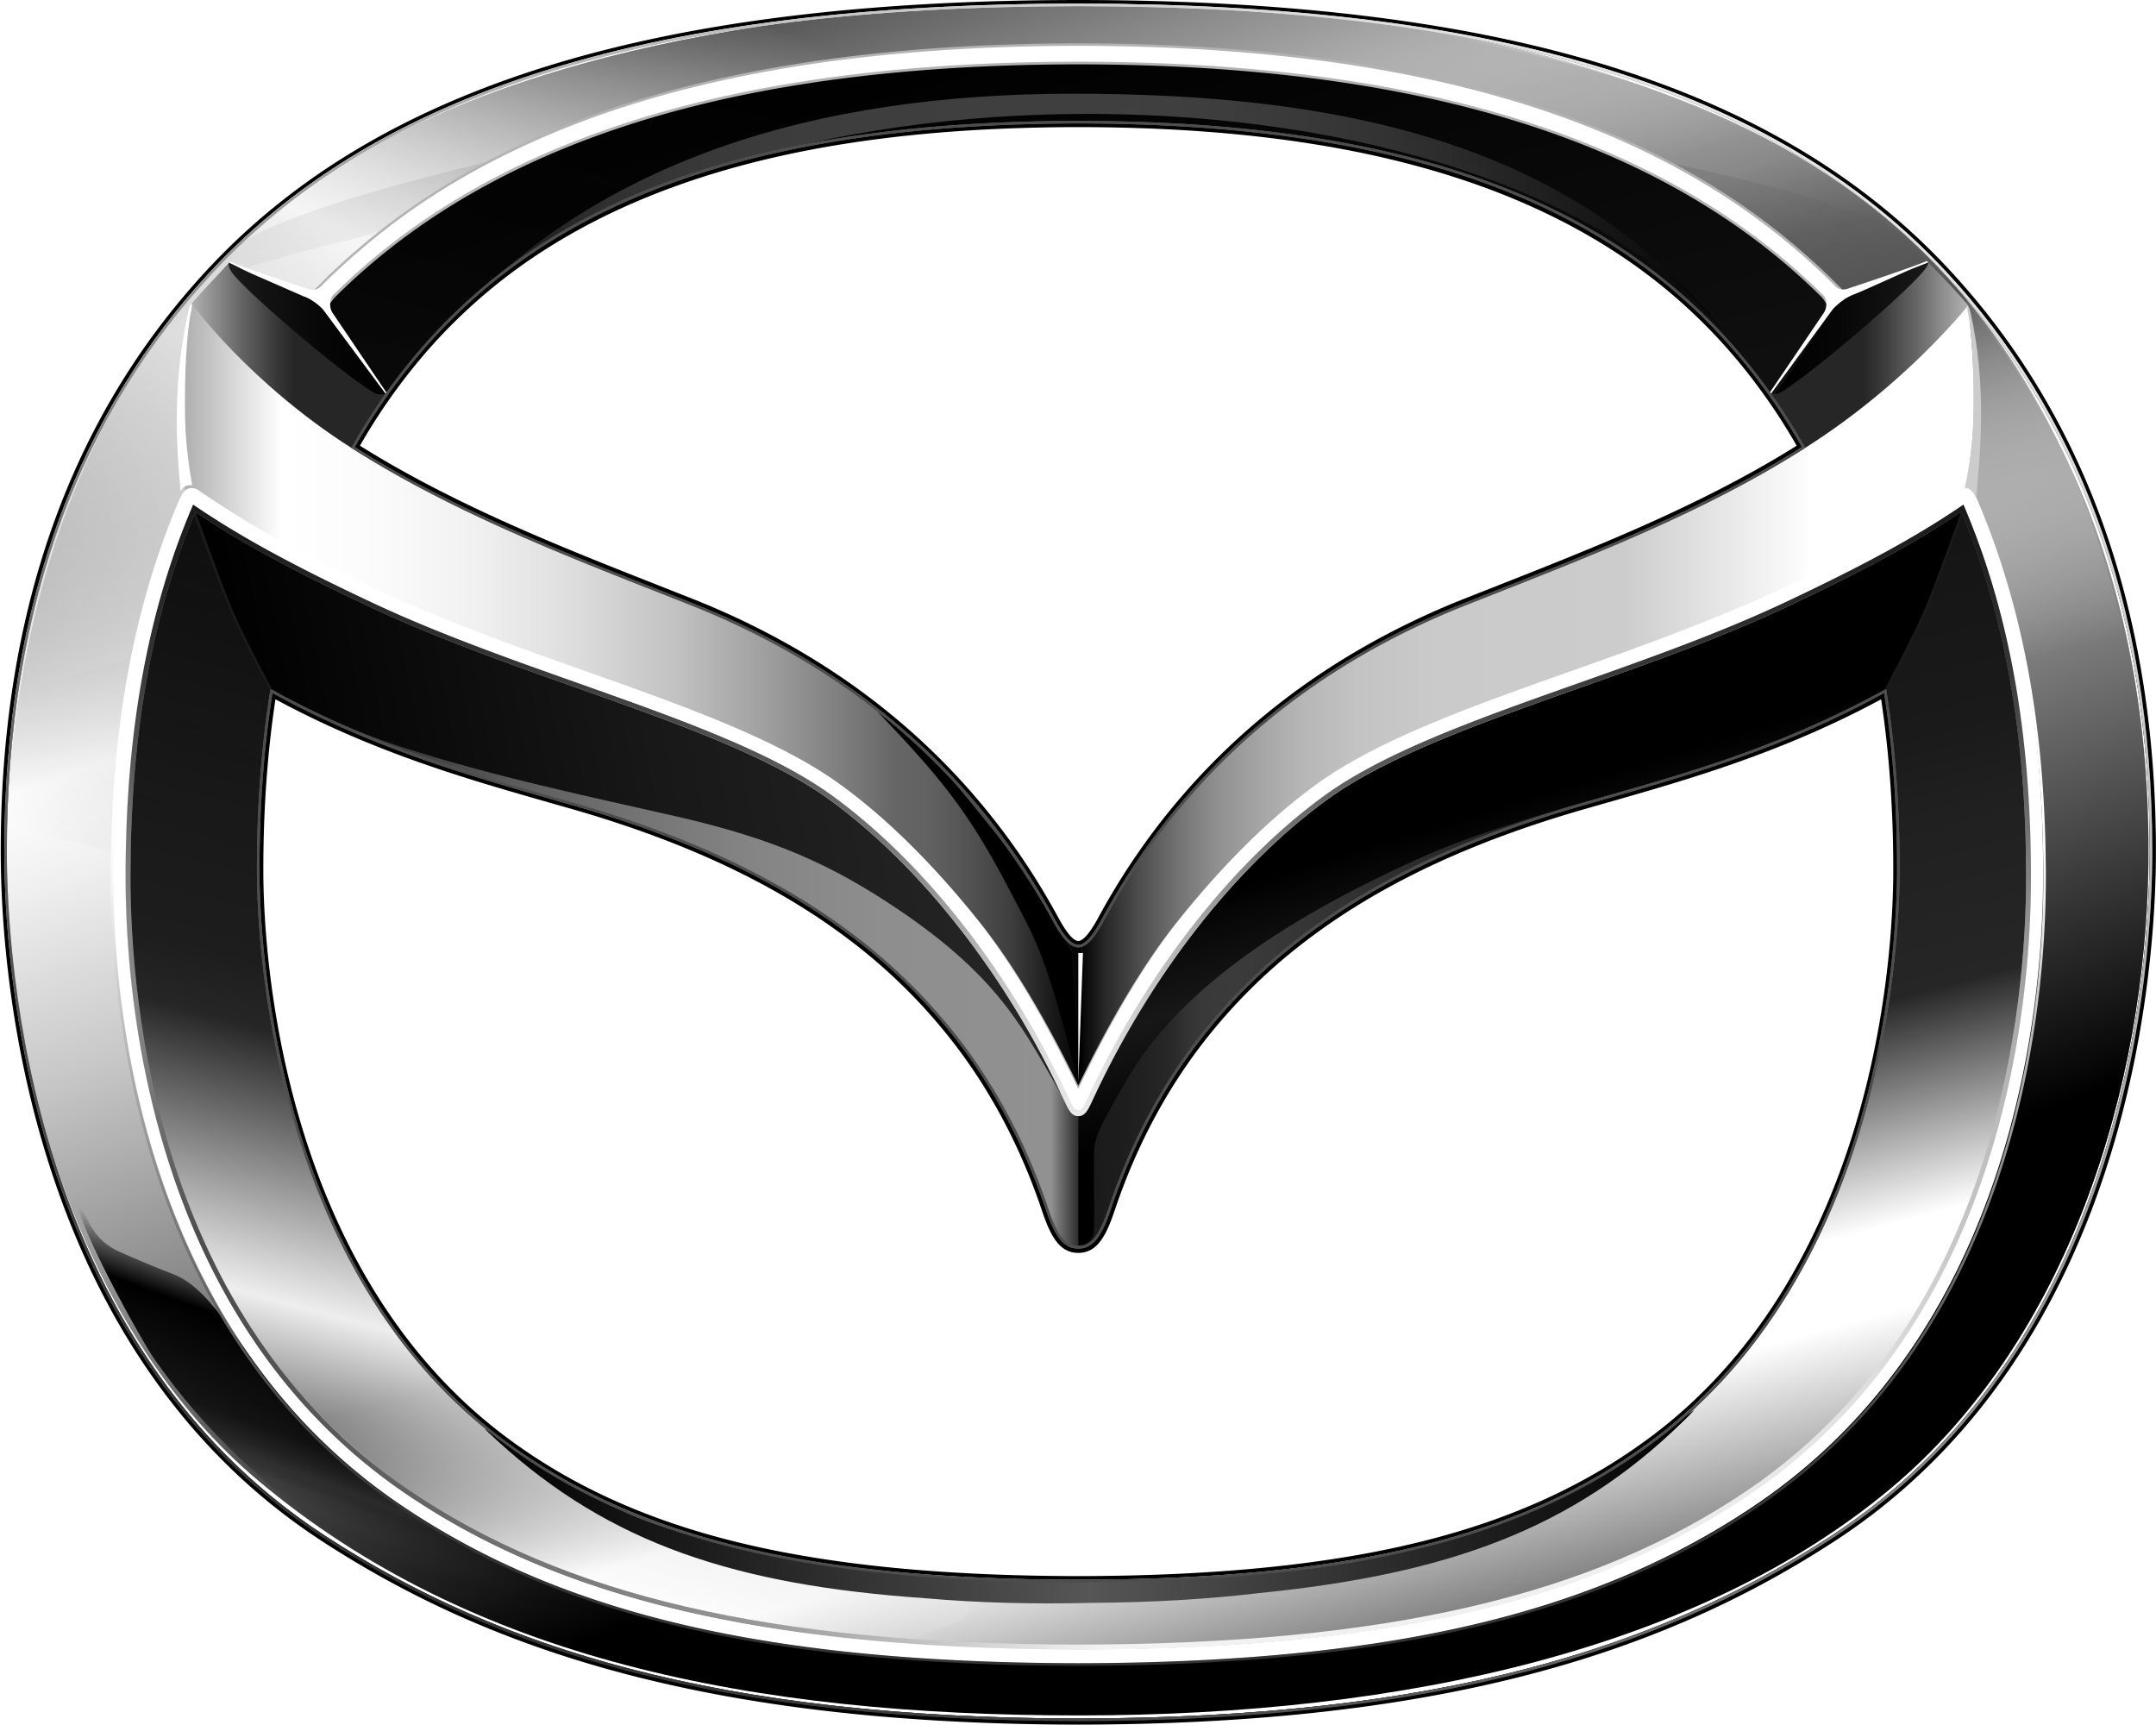 <svg xmlns="http://www.w3.org/2000/svg" xmlns:xlink="http://www.w3.org/1999/xlink" width="2388" height="1910" fill="none" xmlns:v="https://vecta.io/nano"><style><![CDATA[.B{fill-rule:evenodd}]]></style><path d="M2158.25 297.79C1968.33 93.91 1661.78.44 1194.37 0h-.1C726.87.44 420.32 93.91 230.4 297.79 89.4 449.11.81 658.41.81 942.52c0 156.92 38.83 557 354.5 763.38 189.05 123.61 433.07 203.54 839 204.09h.1c405.9-.55 649.92-80.48 839-204.09 315.68-206.41 354.51-606.46 354.51-763.38-.08-283.22-89.26-494.01-229.67-644.73zm-963.93 1447.7c-153.64-.24-278.28-12.8-381.08-38.42-100.58-25.07-184.34-63.71-256.06-118.15-53.58-40.68-100.18-92.09-138.53-152.82-32.75-51.87-59.83-111-80.5-175.91-41.95-131.64-46.48-251.44-46.48-296.83 0-66.81 4.52-130.36 13.45-188.92 109.88 59.3 214.19 89 306.28 115.26l21.4 6.1c128.27 36.77 230.24 85.2 311.76 148 46.637 35.77 87.87 78.07 122.44 125.61 36.62 50.61 65.94 108.31 87.13 171.48 9.66 28.81 19.75 46.67 40.19 46.67s30.54-17.86 40.2-46.67c21.19-63.17 50.5-120.87 87.12-171.48a611.64 611.64 0 0 1 122.45-125.57c81.51-62.84 183.49-111.27 311.76-148l21.4-6.11c92.08-26.23 196.4-56 306.28-115.25C2092.45 833 2097 896.55 2097 963.36c0 45.53-4.51 165.6-46.24 296.83-20.63 64.87-47.7 124.06-80.47 175.91-38.38 60.73-85.08 112.15-138.81 152.82-71.85 54.38-155.62 93-256.11 118.08-102.88 25.66-227.5 38.25-381 38.49h-.05zm0-703.38c-3.7 0-10.53-4.48-22.08-25.81-49.56-91.55-115.7-170.33-196.57-234.15-61.23-48.35-131.5-88.41-208.86-119.07l-34.35-13.56c-100.78-39.7-205-80.75-302-136.79-10.86-6.28-21.54-12.71-31.78-19.12 19.312-33.797 41.586-65.812 66.56-95.67a604.96 604.96 0 0 1 124.69-112.4c47.39-32.08 101.54-59.09 160.94-80.28C872 162 1017.07 141 1194.29 140.77c177.29.18 322.33 21.27 443.48 64.49 59.4 21.19 113.55 48.2 160.94 80.28a604.88 604.88 0 0 1 124.69 112.4c24.99 29.856 47.28 61.872 66.6 95.67-10.25 6.41-20.94 12.84-31.79 19.13-97 56-201.21 97.08-302 136.79l-34.35 13.55c-77.39 30.66-147.66 70.72-208.86 119.07-80.87 63.83-147 142.6-196.56 234.15-11.55 21.33-18.39 25.81-22.09 25.81h-.03z" fill="#000"/><path d="M2319.33 572.9c-38-101.9-93.89-192.9-166.13-270.47-94.86-101.8-217.54-174.86-375-223.36C1620.93 30.66 1430 7 1194.37 6.8 958.71 7 767.72 30.66 610.49 79.07 453 127.57 330.3 200.63 235.44 302.43 162.93 380.25 107 471.22 69.11 572.79 28.29 682.32 7.59 806.72 7.59 942.53c0 123.84 25.36 544.46 351.61 757.73 101.63 66.44 211.6 114.62 336.18 147.28 141.81 37.18 305 55.39 498.9 55.65 193.93-.26 357.13-18.47 498.94-55.65 124.58-32.66 234.54-80.84 336.18-147.28 326.25-213.27 351.61-633.89 351.61-757.73.05-135.37-20.72-259.73-61.68-369.63zM390.54 493.56c19.992-35.379 43.182-68.852 69.28-100 148.11-176.78 381.49-259.28 734.55-259.64 353 .36 586.34 82.86 734.46 259.64 26.1 31.148 49.29 64.621 69.28 100l1.37 2.48-2.39 1.53c-18.38 11.613-37.55 22.913-57.51 33.9-91.14 50.14-187.75 88.19-281.18 125l-34.35 13.55c-179.17 71-314.22 188.62-401.41 349.65-11.06 20.41-19.79 29.51-28.32 29.51s-17.26-9.1-28.31-29.51C1078.82 858.63 943.76 741 764.6 670l-34-13.4-.4-.16c-93.43-36.79-190-74.84-281.18-125-20-10.993-39.167-22.293-57.5-33.9l-2.4-1.53c.5-.79.95-1.63 1.42-2.45zm1445.2 1100.84c-145.7 110.25-337.48 157.49-641.26 158h-.16c-304.29-.46-496.12-47.7-641.42-158-255.38-193.81-268.31-559.66-268.31-631 0-70.42 4.853-136.18 14.56-197.28l.47-3 2.64 1.46c111.92 61.52 215.85 91.14 311.53 118.39l21.48 6.13c129 37 231.69 85.74 313.84 149.06 47.129 36.12 88.81 78.83 123.75 126.84 37 51.13 66.62 109.4 88 173.18 10.21 30.46 19.28 41.78 33.44 41.78s23.23-11.32 33.45-41.78c21.4-63.78 51-122 88-173.18a618 618 0 0 1 123.74-126.87c82.16-63.32 184.82-112.08 313.84-149.06l21.49-6.13c95.67-27.25 199.61-56.87 311.52-118.39l2.64-1.46.47 3c9.73 61.187 14.59 126.947 14.57 197.28.04 71.46-12.9 437.76-268.28 631.03z" fill="#fff"/><g class="B"><path d="M925.81 1733.48C676 1698.62 289.94 1566.76 289.94 932.63c0-378.78 123.36-796.25 908.89-796.25 676.94 0 904 348.55 904 794.89 0 162.55-27.77 292.13-69.82 395.62-114.08 280.78-351.28 369.59-561.08 404.15-139.05 22.96-383.36 25.13-546.12 2.44zm1340.51-796.76c0-483.34-227.54-883.55-1064.86-883.55C322 53.17 136.65 537.93 136.65 937.69c0 669.19 449.11 831.58 775.71 870.19 165.4 19.52 404.84 18.31 558.06.29 323.68-37.88 795.9-199.17 795.9-871.45z" fill="url(#A)"/><path d="M925.81 1733.48C676 1698.62 287.7 1566.76 289.94 932.63c1.38-391.89 165.78-796.25 908.89-796.25 678.2 0 894 350 904 794.89 3.57 160-27 288.36-68.36 391.39-115.94 288.83-342.21 372.08-562.54 408.38-139.05 22.96-383.36 25.13-546.12 2.44zm1340.51-796.76c0-483.34-227.54-883.55-1064.86-883.55C322 53.17 136.65 537.93 136.65 937.69c0 669.19 449.11 836.39 775.71 875 165.4 19.53 404.24 21.06 557.46 3 323.68-37.84 796.5-206.69 796.5-878.97z" fill="url(#B)"/><path d="M1202.63 67.36V128c-680.87 1.63-915.21 362-915.21 818.18 0 407.34 187 628.69 386.15 721.29 228.56 106.25 494.19 87.6 369.27 135.32-30.49 11.63-55.91 30.77-165.84 17.91-323.67-37.93-737.48-197.49-737.48-869.74 0-483.05 227.27-883.04 1063.11-883.6z" fill="url(#C)"/><path d="M2379.65 956.39c-3 245.35-87.34 527.65-287.46 693.68-209.91 174.17-532.34 249.73-897 249.73-361.43 0-673.33-61.81-909.2-260.07C98.55 1482.17 7.54 1202.13 7.54 953.28c0-271.09 87.23-558.55 314.7-732.16C539.77 55.08 894.09 3.87 1193.87 3.87c335 0 659.64 54.77 876.18 227.6C2295 411.07 2383 679.73 2379.65 956.39zm-118.3-9c0-449.21-262.12-883.53-1064.76-883.53C317 63.9 131.72 548.67 131.72 948.45c0 682.05 466.51 837.62 794.42 872.23 177.14 18.75 354.53 20.84 548.07-.68 203.94-22.66 787.14-121.77 787.14-872.57v-.04z" fill="url(#D)"/><path opacity=".74" d="M156.37 725.69c40.76-116.55 91.93-309.51 242-442.7C567.59 132.87 865 79.82 952.3 69.72c-34.09-19.94-52-24.17-102.18-40.31C605.44 65.24 397.81 132.09 249.7 287.56 93.37 451.64 48 585.54 20.1 768.64c51.14-18.8 71.74-23.28 136.27-42.95z" fill="url(#E)"/><path d="M1188.12 103.78c283.66 0 553.86 48.4 723.25 266.14-259.49-321.26-1136.06-328.83-1425.11 0 169.44-193.23 418.12-266.14 701.86-266.14z" fill="url(#F)"/><path d="M2294.57 1366.6c14.8-32.92 13.83-30.53 20.16-51.32 2.73-9.13-2.43 5.5-8.57 17-7.89 15.09-6.23 13.92-18.31 31-12.37 17.29-16.08 19.14-39 33.55-18.32 11.59-41.11 19.09-77.34 39-9.36 5.12-13.84 8.82-32.93 33.6-13.73 17.77-28.44 38.17-36 46.89-23.57 27.17-82.71 79.6-117 109.65-29.9 26.09-23.26 25.61 19 11 37.89-13.06 94-36.43 127.21-50.16 20.95-8.62 38.19-23.22 45.1-31.35 41.02-47.71 89.04-125.13 117.68-188.86z" fill="url(#G)"/><path opacity=".9" d="M136.65 946.55c0-216.18 76.53-497.77 260.82-661.32C566.67 135.11 856.06 78.92 943.34 68.82c-34-19.94-52-24.18-102.18-40.31C596.47 64.36 388.8 135.6 240.65 291.07 71 469.11 9 710.81 4.9 911.59c43.1 12.57 75.3 21.53 131.75 34.96z" fill="url(#H)"/><path opacity=".2" d="M1809.19 173.68c50.27 6.86 230.95 46.11 292.22 83.33 58.25 35.35 48.41 36.74 48.41 36.74L2041.31 335s-76.17-85.17-232.12-161.32z" fill="url(#I)"/><path opacity=".2" d="M573.63 171c-107.58 25.51-252.13 62.32-309.21 99.45-26.89 17.48-100.89 114.23-100.89 114.23l104.88-87.35c51.14-13.44 53.77-16.14 92.83-25.54 43.44-10.47 68.18-13.81 116.06-45.87s203.92-80.46 96.33-54.92z" fill="url(#J)" fill-opacity=".42"/><path d="M90 1335.92c7.2 15.19 14.22 37.88 42.08 50.25 21.62 9.64 38.86 16.8 60.48 25.22 34.71 13.54 61.3 59.79 83.89 89.64 22.21 29.22 92.93 94.61 128.19 123.43 52.7 43 149.81 101.08 224 131.27 5.35 2.14 208 86.48 185.55 106.2-6.52 5.74-193-47.14-201.67-49.72-159.85-48.59-328.94-145.53-441.42-306.94-15.2-21.87-71.26-123.68-83.82-164.87-7.86-26.07-6.28-23.91 2.72-4.48z" fill="url(#K)"/><path opacity=".9" d="M2238.56 728.32c-40.81-116.48-91.95-309.46-242-442.63-169.2-150.11-466.58-203.16-553.86-213.27 34-19.93 51.92-24.19 102.18-40.31 244.69 35.81 452.36 107.07 600.51 262.54 124.39 130.59 178.94 283.13 207 407.72-43.02 12.51-57.39 12.51-113.83 25.95z" fill="url(#L)"/><path d="M2092.64 410.53L1998 484.22l-31.69-47.9c22.89-31.57 59.23-87.57 63.61-93.56s15.39-14.19 24.45-17.16 49.13-23 81.47-35.09l41.16 48.16-84.36 71.86z" fill="url(#M)"/><path d="M297.78 416.27L392.46 490l34.63-54.9c-22.84-31.57-59.13-87.57-63.61-93.58s-15.39-14.17-24.48-17.17-52.31-22-84.55-34.11l-38 47.18 81.33 78.85z" fill="url(#N)"/></g><path d="M303.14 761.14c-.237-.001-.47-.065-.675-.184a1.36 1.36 0 0 1-.495-.496c-.29-.58-30.54-56.07-43.54-86.57s-41.06-108.43-41.35-109.2a1.35 1.35 0 0 1 .78-1.73c.167-.068.346-.101.526-.098a1.31 1.31 0 0 1 .522.119c.164.075.311.183.432.317s.213.291.27.462c.29.78 28.3 78.61 41.3 109.06s43.1 85.79 43.39 86.37c.135.197.211.428.218.667s-.053.474-.175.679a1.25 1.25 0 0 1-.513.478c-.213.107-.452.151-.69.126h0zm-4.49 0c-.237-.001-.47-.065-.675-.184a1.36 1.36 0 0 1-.495-.496c-.3-.58-30.54-56.07-43.54-86.57s-41.06-108.43-41.35-109.2a1.34 1.34 0 0 1-.087-.517 1.36 1.36 0 0 1 .118-.51 1.34 1.34 0 0 1 .305-.426c.128-.121.279-.215.444-.277.167-.068.346-.101.526-.098a1.31 1.31 0 0 1 .522.119c.164.075.311.183.432.317a1.32 1.32 0 0 1 .27.462c.29.78 28.29 78.61 41.3 109.06s43.1 85.79 43.39 86.37c.135.197.211.428.218.667s-.053.474-.175.679a1.25 1.25 0 0 1-.513.478c-.213.107-.453.151-.69.126h0z" fill="#1a1a1a"/><g class="B"><path d="M428 435.55s-13.71 19.45-20.19 30.11c-6 9.81-17.7 31-17.7 31S334 460.8 288.3 420.46c-42.18-37.18-63.06-61.51-78.69-80.67 8.47-10.71 8.48-10.7 43.85-48.39 0 0-1.65 4.81 5.65 13.3 22.8 26.56 113.68 103.74 151.89 128.37 10.2 6.58 17 2.48 17 2.48z" fill="url(#O)"/><path d="M1960.49 434.32s13.64 19.72 20.13 30.38l19 31.67s53.67-34.13 99.4-74.47c42.17-37.17 65.14-64.56 80.78-83.72-8.47-10.7-21.16-24-44-47.67 0 0 .9 2.5-6.4 11-22.8 26.56-116.27 106.93-154.51 131.56-10.17 6.58-14.4 1.25-14.4 1.25z" fill="url(#P)"/></g><path d="M1530.6 796.91a24.06 24.06 0 0 0-2.82 1.36c-56.5 28.19-328.57 326.62-335.29 333.33S894.92 902.66 889.56 893.22 389 705.49 389 705.49l-119.68-10.73s8 30.86 39 73.9c124.39 78.59 351 119.74 498.18 186 155.21 69.9 272.71 194.13 317.94 299.93 43.93 102.79 45 126.34 71.2 126.34s39.89-63 58.55-102.87c88.27-188.46 241.8-319.56 571.35-408.5 231-62.33 258.85-112.54 258.85-112.54l49.28-116.51s-533.33 125.72-603.07 156.4z" fill="url(#Q)"/><g class="B"><path d="M250.71 662c19.82 52 48.91 101.09 48.91 101.09s66.83 38.27 140.23 62.47c101.87 33.66 220.2 58.22 310.27 78.84 107.5 24.61 171.27 53.35 244.22 102.44 117.17 78.86 141.22 138.15 181.06 204.9-22.4-56.39-24-94.28-102.12-191.27-112.7-140-185.17-172.47-346.82-232.06l-226.81-86C405.94 667.54 285.59 605.74 212.93 557c-.93-.66 21.41 62.29 37.78 105z" fill="url(#R)"/><path d="M1336.69 859.63c45.67-50.06 89.07-85.53 162.07-130.17C1633.25 647.2 1813.32 614 1999.48 496c113.23-71.77 180.36-157.86 180.36-157.86s4.76 38.33 6.22 83.39a535.8 535.8 0 0 1-3 79.9c-3 26.42-6.77 40.85-7.35 41.26C2102 592.2 2010 658.4 1915.07 693.85l-240.69 87.35c-243.7 91.25-349.68 229.48-429.27 372-36.92 66.27-50.69 74.73-50.69 74 .19-2.73 4-157.48 4-180.17 1.75 0 9.14-5 16.37-17.59 33.62-58.55 68.41-111.17 121.9-169.81z" fill="url(#S)"/><path d="M2177.91 556c-73.19 48.78-199.3 107.13-293.58 142s-149.91 50.3-205.93 70.79c-157.85 57.8-258.22 118.08-374.58 261.62-78.69 97-91 149-109.4 192.23v156.68c7.06 0 12.21-3.8 16-9.79 2.64-4.09 1.12-43 1.12-76.28 0-25.24.15-32.19 13.69-56.93 10.51-19.23 22.58-40.85 30.72-53.51 66.13-102 189.87-174.8 313.26-231 109.61-49.93 269.71-82 375.55-121.21 74.56-27.6 142.06-63.57 142.06-63.57s23.46-41.59 46.35-93.91c19.31-44.12 45.72-117.77 44.74-117.12z" fill="url(#T)"/><path d="M1174.58 1031.18c10.62 19.08 20.19 16.6 24 16.6l.65 178.5c.1.78-3.11-9.49-40-75.81C1012.3 887.44 871 836.9 738.3 787.24l-256.08-96.75c-95.02-35.4-201.93-95.57-275.88-144.72-4.29-2.85 1.07-18.24-1.95-44.65-3.21-28.53-2.53-60.21-1.7-85.5 1.51-45.06 10.64-78 10.64-78s63.33 86.8 175.83 158.38c68.68 43.81 138.84 75.92 220.76 110.13 104.1 43.39 188.4 68.94 290.67 131.51 82 50.17 124.79 88.78 168.82 138.49 55.32 62.32 84.71 118.04 105.17 155.05z" fill="url(#U)"/><path d="M971.72 787.8c67.21 70.75 99.8 108.12 146.37 197.71 32 61.44 38.57 66.31 78.89 222.22l-10.22-153.67s-49.11-87.35-84.08-131.27c-57.02-71.59-69.21-86.38-130.96-134.99z" fill="#000"/></g><path d="M1194.32 1198.58v-143.15h5.17l-5.17 143.15z" fill="#fff"/><g fill="#000"><path d="M2084.58 772c9.11 58.87 13.82 122.5 13.82 191.33 0 132.16-35.44 451.49-266.08 626.52-141 107-330.5 156.36-638 156.82h-.07c-307.47-.46-496.79-50-638-156.82-231.3-175-266.08-494.36-266.08-626.52 0-68.83 4.7-132.46 13.81-191.33l-2.74-1.5c-9.293 59.913-13.927 124.19-13.9 192.83 0 71.23 12.88 436.33 267.2 628.78 145.16 109.85 336.45 156.92 639.57 157.39h.13c303.64-.46 494.94-47.53 639.71-157.39 254.32-193 267.2-557.65 267.2-628.78 0-68.733-4.63-133.01-13.9-192.83l-2.67 1.5zM464.16 397.18C608 225.47 840.23 139.92 1194.29 139.56h.07c354.05.36 586.26 85.91 730.13 257.62a656.55 656.55 0 0 1 67.38 97l2.46-1.56c-19.61-34.386-42.25-66.946-67.67-97.29-147.54-176.09-380.23-258.27-732.3-258.63h-.08c-352.06.36-584.75 82.54-732.29 258.63-25.417 30.344-48.064 62.904-67.67 97.29l2.46 1.56a656.21 656.21 0 0 1 67.38-97h0z"/><path d="M1775.63 885.66l-21.48 6.13c-128.67 36.88-231 85.48-312.89 148.58-46.91 35.96-88.4 78.5-123.18 126.29-36.84 50.9-66.32 108.91-87.62 172.42-10.69 31.87-20.49 43.72-36.14 43.72s-25.44-11.85-36.13-43.72c-21.31-63.51-50.79-121.52-87.63-172.42a615.1 615.1 0 0 0-123.18-126.29c-81.86-63.1-184.21-111.7-312.89-148.58L613 885.66c-94.82-27-197.73-56.32-308.5-116.63l-.46 3c119 64.62 228.82 93.59 329.65 122.48 224.47 64.33 433.44 182.11 521.8 445.47 10 29.69 19.93 45.65 38.81 45.65 18.89 0 28.86-16 38.82-45.65 88.35-263.36 297.32-381.14 521.79-445.47 100.84-28.89 210.7-57.86 329.65-122.48l-.46-3c-110.75 60.31-213.65 89.63-308.47 116.63zM2084.58 772l2.75-1.5-.47-3-2.74 1.5.46 3z"/><path d="M304.52 769l-2.73-1.5-.47 3 2.74 1.5.46-3zm92.26-274.79l-2.46-1.56-1.39 2.44 2.47 1.56 1.38-2.44zm1596.47 2.44l2.46-1.56-1.38-2.44-2.46 1.56 1.38 2.44z"/></g><path d="M449.06 531.46c91.15 50.15 187.76 88.2 281.19 125L764.6 670c179.16 71 314.22 188.62 401.41 349.65 11 20.41 19.78 29.51 28.31 29.51s17.26-9.1 28.32-29.51c87.19-161 222.25-278.67 401.41-349.65l34-13.4.39-.16c93.43-36.79 190-74.84 281.18-125 20-10.98 39.17-22.277 57.51-33.89l2.39-1.53-1.37-2.48c-19.99-35.38-43.18-68.853-69.28-100-148.12-176.78-381.5-259.28-734.55-259.65-353 .37-586.35 82.87-734.46 259.65-26.1 31.147-49.29 64.62-69.28 100l-1.38 2.48 2.4 1.53c18.353 11.633 37.507 22.937 57.46 33.91zM462 395.36c147.54-176.09 380.23-258.27 732.29-258.63 352.12.36 584.84 82.54 732.38 258.63 26.02 31.058 49.13 64.438 69.05 99.72-18.37 11.62-37.53 22.92-57.49 33.9-91 50.06-187.51 88.08-280.86 124.84l-34.36 13.56c-179.79 71.23-315.34 189.3-402.85 350.93-10.36 19.12-18.56 28-25.83 28-7.26 0-15.47-8.91-25.82-28-87.51-161.63-223.07-279.7-402.87-350.93l-34.36-13.56C637.94 617.06 541.41 579 450.43 529c-20-10.993-39.166-22.293-57.5-33.9A662.44 662.44 0 0 1 462 395.36h0zm1627.49 370.72l-.47-3-2.64 1.46c-111.91 61.52-215.85 91.14-311.53 118.39l-21.48 6.13c-129 37-231.68 85.74-313.84 149.06A618.05 618.05 0 0 0 1315.79 1165c-37 51.13-66.62 109.4-88 173.18-10.22 30.46-19.28 41.78-33.45 41.78s-23.23-11.32-33.44-41.78c-21.4-63.78-51-122-88-173.18a617.77 617.77 0 0 0-123.75-126.87C867 974.81 764.3 926.05 635.27 889.07l-21.48-6.13c-95.68-27.25-199.61-56.87-311.53-118.39l-2.64-1.46-.47 3c-9.733 61.187-14.587 126.947-14.56 197.28 0 71.47 12.93 437.78 268.32 631 145.69 110.25 337.48 157.49 641.26 158h.16c304.29-.45 496.11-47.7 641.41-158 255.38-193.81 268.32-559.66 268.32-631 0-70.427-4.86-136.19-14.57-197.29zM1834 1592.14c-144.74 109.86-336 156.93-639.68 157.39h-.13c-303.14-.47-494.41-47.54-639.57-157.39-254.32-192.45-267.2-557.55-267.2-628.78 0-69.88 4.79-135.157 14.37-195.83C413.6 828.85 517.42 858.44 613 885.66l21.47 6.13c128.68 36.88 231 85.48 312.89 148.58a615.1 615.1 0 0 1 123.18 126.29c36.84 50.9 66.32 108.91 87.63 172.42 10.69 31.87 20.48 43.72 36.13 43.72s25.45-11.85 36.14-43.72c21.3-63.51 50.78-121.52 87.62-172.42 34.78-47.79 76.27-90.33 123.18-126.29 81.87-63.1 184.22-111.7 312.89-148.58l21.48-6.13c95.6-27.22 199.42-56.81 311.23-118.13 9.6 60.76 14.39 126.037 14.37 195.83.02 71.13-12.86 435.78-267.21 628.78z" fill="#666"/><g class="B"><path d="M209.05 342.87c2.1-9.43 4.7-8.06 3-.34-5.44 25.11-7.95 73.43-7 122.29.68 35 7.86 72.5 7.86 72.5-4.52-.36-11 1-12.8 7-5.56-56.45-8.6-122.94 8.94-201.45z" fill="#fff"/><path d="M2182.56 346.08c-2.11-9.43-4.7-8.06-3-.34 5.43 25.1 6.89 73 5.95 121.83-.68 35-9.34 73.17-9.34 73.17 4.52-.36 10.65 5.88 12.48 11.81 5.55-56.41 11.44-127.96-6.09-206.47z" fill="#ccc"/></g><path d="M2386.72 942.53c0 156.74-38.79 556.31-354.17 762.47-188.87 123.47-432.66 203.3-838.18 203.85h-.1C788.76 1908.3 545 1828.47 356.1 1705 40.72 1498.84 1.93 1099.27 1.93 942.53c0-282.88 89.09-493.41 229.37-644 189.74-203.63 496-297 963-297.43h.1c467 .43 773.23 93.8 963 297.43 140.78 151.18 229.32 360.23 229.32 644zM1194.31 1906h.06c194.14-.26 357.57-18.49 499.62-55.74 124.88-32.74 235.11-81 337-147.65 327.44-214.05 352.89-635.9 352.89-760.1 0-136.15-20.76-260.88-61.7-370.73-38-101.92-94.14-193.2-166.91-271.3C2060.07 198.33 1937 125 1779 76.36 1621.49 27.87 1430.26 4.19 1194.28 4c-235.89.22-427.12 23.9-584.62 72.39-158 48.65-281.08 122-376.29 224.14-72.49 77.8-128.58 169.12-166.71 271.41-41.07 110.22-61.9 234.91-61.9 370.62 0 124.2 25.45 546.05 352.89 760.1 101.89 66.61 212.13 114.91 337 147.65 142.05 37.25 305.47 55.48 499.62 55.74l.04-.05z" fill="#000"/><path d="M1194.28 1906c-194.15-.26-357.57-18.49-499.62-55.74-124.88-32.74-235.12-81-337-147.65C30.22 1488.56 4.77 1066.71 4.77 942.51c0-135.71 20.83-260.4 61.9-370.62 38.12-102.27 94.21-193.59 166.7-271.39C328.58 198.33 451.66 125 609.66 76.36 767.16 27.87 958.39 4.19 1194.28 4c236 .22 427.21 23.9 584.71 72.39 158 48.65 281.08 122 376.29 224.14 72.77 78.1 128.92 169.38 166.91 271.3 40.94 109.85 61.7 234.58 61.7 370.73 0 124.2-25.45 546.05-352.89 760.1-101.9 66.61-212.13 114.91-337 147.65-142 37.25-305.48 55.48-499.62 55.74h-.09l-.01-.05zm.08-2.83c193.9-.26 357.1-18.46 498.91-55.65 124.58-32.66 234.54-80.84 336.18-147.28 326.25-213.27 351.61-633.89 351.61-757.73 0-135.81-20.7-260.21-61.52-369.74-37.86-101.57-93.82-192.54-166.34-270.36-94.86-101.8-217.54-174.86-375-223.36C1620.93 30.66 1429.94 7 1194.28 6.8 958.68 7 767.72 30.66 610.5 79.07 453 127.57 330.3 200.63 235.44 302.43 163.2 380 107.31 471 69.32 572.9c-41 109.9-61.73 234.26-61.73 369.63 0 123.84 25.36 544.46 351.61 757.73 101.63 66.44 211.6 114.62 336.18 147.28 141.81 37.19 305 55.39 498.93 55.65l.05-.02z" fill="url(#V)"/><path d="M2175.19 566.32a1.35 1.35 0 0 0-.04-1.026 1.38 1.38 0 0 0-.75-.704 1.34 1.34 0 0 0-.53-.092c-.18.006-.36.048-.52.125a1.26 1.26 0 0 0-.43.322 1.38 1.38 0 0 0-.27.465c-.29.78-28 78.71-40.89 109.2s-42.78 86-43.07 86.54a1.3 1.3 0 0 0-.17.507 1.21 1.21 0 0 0 .04.535 1.4 1.4 0 0 0 .25.474c.12.139.26.252.42.334.2.077.42.107.63.09a1.38 1.38 0 0 0 .68-.184c.2-.119.37-.29.49-.496 0 0 26.6-47.16 42.95-86.84s41.21-109.25 41.21-109.25zm-1961.39 0c-.12-.334-.105-.703.042-1.026a1.36 1.36 0 0 1 .748-.704c.168-.066.348-.098.529-.092s.359.048.523.125a1.33 1.33 0 0 1 .698.787c.29.78 28 78.71 40.89 109.2s42.78 86 43.07 86.54c.092.155.151.328.174.507s.008.362-.043.535a1.31 1.31 0 0 1-.252.474 1.32 1.32 0 0 1-.419.334 1.44 1.44 0 0 1-.63.09c-.237-.001-.47-.065-.676-.184a1.36 1.36 0 0 1-.494-.496s-26.6-47.16-43-86.84-41.16-109.25-41.16-109.25z" fill="#1a1a1a"/><path d="M1868.75 1567.25c16.38-14.59 13.11-13.84-7.39 3.16-29.09 24.13-54.16 44.33-104.86 72.41-17.54 9.1-34.33 19.09-53.18 26.77-166.88 68.17-279.86 75.5-478.71 81.67l-15.14.43h-15.15c-164.71 0-338.55-15.35-480.66-68.33-19.08-7.09-38.19-16.45-56-25-38.3-21.2-70.34-40.66-103-66.26-21-16.42-26.57-18.44-9.74-4.36-11.77-8.45-9.69-6.49 6.11 8 124.68 114 264.09 159.79 473.94 174.28 57.55 5.09 119 6.7 185 5.11 66-.45 127.38-4 184.74-10.84 209.29-21 347.16-71.07 468.24-188.89 15.28-14.93 17.3-16.95 5.8-8.15z" fill="url(#W)" class="B"/><path d="M2212.4 611.69c-6.76-19.78-14.29-39.36-22.39-58.22-2.78-6.47-7.83-10.17-13.87-10.17a16.09 16.09 0 0 0-9 3c-147.27 100.1-301.44 154.45-425.34 198.12-111.07 39.16-216 76.14-285 125.89-50.66 36.52-102 87-152.5 150-36.29 45.26-74.25 108.28-110 182-35.72-73.7-73.69-136.72-110-182-50.54-63-101.85-113.51-152.5-150-69-49.75-173.94-86.74-285-125.89C523 700.75 368.77 646.4 221.51 546.25a16.11 16.11 0 0 0-9-3c-6 0-11.09 3.7-13.86 10.17-8.1 18.85-15.63 38.44-22.4 58.22-36 105.36-53.55 223.23-53.55 360.34 0 144.34 30.87 501.06 316.75 695.69C528 1728 627.89 1771.12 744.93 1799.61c123 29.92 268.7 44.73 445.42 45.24h7.94c176.72-.51 322.45-15.32 445.42-45.24 117-28.49 217-71.63 305.49-131.89C2235.09 1473.09 2266 1116.37 2266 972c0-137.08-17.56-254.95-53.6-360.31zm-264.8 1053.7c-88.23 60.07-187.86 103.07-304.56 131.47-123.41 30-269.83 44.81-447.58 45.17h-2.27c-177.76-.36-324.18-15.13-447.58-45.17-116.71-28.4-216.33-71.4-304.57-131.47C156.27 1471.52 125.53 1115.92 125.53 972c0-136.79 17.46-254.37 53.4-359.44 6.74-19.7 14.24-39.22 22.31-58 2.31-5.38 6.41-8.46 11.26-8.46a13.28 13.28 0 0 1 7.41 2.46c147.57 100.36 301.94 154.78 426 198.5 110.88 39.09 215.61 76 284.29 125.52 54.3 39.13 105.42 91.46 152 149.5 40.75 50.83 79.51 118.36 112.19 186.47 32.68-68.11 71.45-135.64 112.19-186.47 46.53-58 97.66-110.36 152-149.5 68.69-49.52 173.41-86.43 284.29-125.52 124-43.73 278.41-98.14 426-198.5 2.16-1.545 4.74-2.403 7.4-2.46 4.85 0 9 3.08 11.26 8.46 8.07 18.79 15.58 38.31 22.32 58 35.93 105.08 53.4 222.65 53.4 359.44-.13 143.92-30.88 499.52-315.65 693.39z" fill="url(#X)"/><path d="M360.83 339.76a3.27 3.27 0 0 1-2.31-.93 58.34 58.34 0 0 0-10.83-8.22c-.498-.295-.92-.701-1.234-1.187a3.75 3.75 0 0 1-.576-1.613c-.36-3-2.1-2.83 6.54-11.23l1-1c12.28-12.51 27.64-26.79 42.15-39.18 26.038-22.476 53.6-43.122 82.49-61.79 56.68-36.61 121.16-67.52 191.64-91.86C741 98.11 821 79.34 907.3 67c85.85-12.31 180.93-18.68 282.7-19h8.79c101.83.27 197 6.64 282.92 18.94 86.29 12.4 166.29 31.17 237.58 55.81 70.48 24.34 134.95 55.25 191.63 91.87 28.89 18.672 56.46 39.322 82.5 61.8 14.16 12.1 30 26.83 42.34 39.41.25.26.68.66 1.22 1.17 7.76 7.39 5.74 8 5.41 10.84-.06.588-.26 1.154-.58 1.651s-.76.911-1.27 1.209c-3.89 2.453-7.47 5.36-10.67 8.66-.63.613-1.48.951-2.36.94h0c-3.4 0-5.74-6.84-9.56-10.95C1843.55 156 1574.2 71.62 1194.49 71.25c-379.85.37-649.12 84.63-823.18 257.61-5.11 5.5-7.31 10.9-10.48 10.9z" fill="#b3b3b3"/><use xlink:href="#b" opacity=".9" fill="url(#Y)"/><use xlink:href="#b" fill="url(#Z)"/><path d="M2209.72 607.23c-6.74-19.79-14.25-39.4-22.32-58.27-2.31-5.4-6.41-8.5-11.26-8.5-2.66.061-5.24.922-7.4 2.47-147.58 100.8-301.95 155.45-426 199.37-110.88 39.26-215.6 76.33-284.29 126.06-54.29 39.31-105.42 91.86-152 150.16-40.74 51-79.51 118.87-112.19 187.28-32.68-68.41-71.44-136.23-112.19-187.28-46.53-58.3-97.65-110.85-152-150.16-68.68-49.73-173.41-86.81-284.29-126.06-124-43.92-278.41-98.57-426-199.37-2.167-1.547-4.748-2.407-7.41-2.47-4.85 0-8.95 3.1-11.26 8.5-8.07 18.87-15.57 38.48-22.31 58.27-35.94 105.53-53.4 223.61-53.4 361 0 144.51 30.74 501.67 315.51 696.38 88.24 60.33 187.86 103.52 304.57 132 123.4 30.17 269.82 45 447.58 45.37h2.27c177.75-.36 324.17-15.2 447.58-45.37 116.7-28.52 216.33-71.71 304.56-132 284.77-194.71 315.52-551.87 315.52-696.38.13-137.39-17.34-255.47-53.27-361zm-269.79 1046.71c-174.49 118.92-404.45 172.21-745.61 172.79-341.16-.58-571.11-53.87-745.6-172.79-279.43-190.44-309.59-541-309.59-683 0-159.94 24.46-294.76 74.77-412.14 51.33 35 108.73 66.43 198 108.41 72.52 34.1 152 62.25 228.89 89.47 109.81 38.87 213.53 75.59 280.42 124 102.59 74.27 198.31 196.85 262.6 336.3 4.25 9.22 6.36 12.21 9.38 12.75v.1h2.27v-.1c3-.54 5.12-3.53 9.37-12.75 64.3-139.45 160-262 262.6-336.3 66.9-48.44 170.62-85.16 280.43-124 76.87-27.21 156.36-55.35 228.88-89.46 89.28-42 146.68-73.4 198-108.41 50.32 117.38 74.78 252.2 74.78 412.14 0 141.94-30.17 492.55-309.59 682.99zm194.12-1364.87c-15.51 6.71-66.31 23.63-87.53 30.64l-.59.2c-1.41.452-2.87.682-4.35.68-2.94.121-5.82-.92-8-2.9-12.32-12.55-28-27.12-42.17-39.25a741.59 741.59 0 0 0-82.19-61.57c-56.49-36.49-120.75-67.3-191-91.57-71.22-24.59-150.97-43.3-237.11-55.64-86.56-12.4-182.5-18.76-285.18-18.92h-3.31c-102.63.17-198.54 6.53-285.09 18.92C821.39 82 741.62 100.71 670.45 125.3c-70.26 24.27-134.53 55.08-191 91.57a742.69 742.69 0 0 0-82.19 61.56c-14.45 12.35-29.75 26.57-42 39a14.23 14.23 0 0 1-9 3.72 11.81 11.81 0 0 1-4-.8l-.63-.21c-21.21-7-71.34-23.69-86.81-30.39l-1 1.2c4.83 2.09 14.36 7.31 25.71 12.4l.12.06 56.55 24.75a42.24 42.24 0 0 1 8.15 3.84c4.113 2.428 7.929 5.328 11.37 8.64 1.027.982 1.976 2.042 2.84 3.17l68.45 92.13.95-1.32-59.48-87.9c-4.15-6-3.47-15.65.54-20 174.7-173.52 444.64-258.06 825.3-258.44 380.55.38 650.79 85.33 825.49 259 4.05 4.36 4.14 13.6 0 19.59l-59.37 87.56 1.16 1.52.92-1.27 66.82-91.32c.89-1.162 1.86-2.258 2.91-3.28 3.38-3.446 7.14-6.489 11.22-9.07 2.95-1.871 6.06-3.477 9.29-4.8 5.43-1.8 33.17-14.4 55.95-24.63 11.39-5.12 22.24-8.92 27.1-11l-1.76-1.51z" fill="#fff"/><path d="M1997.09 497.57l2.39-1.53-1.37-2.48c-19.99-35.38-43.18-68.853-69.28-100-148.12-176.78-381.5-259.28-734.46-259.65-353.06.37-586.44 82.87-734.55 259.65-26.1 31.147-49.29 64.62-69.28 100l-1.38 2.48 2.4 1.53c18.38 11.613 37.547 22.91 57.5 33.89 91.14 50.15 187.75 88.2 281.18 125l.4.16 34 13.4c179.16 71 314.22 188.62 401.41 349.65 11 20.41 19.78 29.51 28.31 29.51s17.26-9.1 28.32-29.51c87.19-161 222.24-278.67 401.41-349.65l34.35-13.55c93.43-36.8 190-74.85 281.18-125 19.95-10.98 39.11-22.28 57.47-33.9zm-1.38-2.49c-18.37 11.62-37.53 22.92-57.49 33.9-91 50.06-187.51 88.08-280.86 124.84L1623 667.38c-179.79 71.23-315.34 189.3-402.85 350.93-10.36 19.12-18.56 28-25.83 28-7.26 0-15.47-8.91-25.82-28-87.5-161.63-223.06-279.7-402.86-350.93l-34.36-13.56C637.94 617.06 541.41 579 450.43 529c-20-10.993-39.166-22.293-57.5-33.9A662.44 662.44 0 0 1 462 395.36c147.54-176.09 380.26-258.27 732.37-258.63 352.07.36 584.76 82.54 732.3 258.63a662.37 662.37 0 0 1 69.04 99.72h0zM284.59 963.36c0 71.37 12.93 437.22 268.31 631 145.3 110.27 337.13 157.52 641.42 158h.16c303.78-.47 495.56-47.71 641.26-158 255.38-193.26 268.32-559.57 268.32-631 0-70.42-4.86-136.18-14.57-197.28l-.47-3-2.64 1.46c-111.91 61.52-215.85 91.14-311.52 118.39l-21.49 6.13c-129 37-231.68 85.74-313.84 149.06A618.05 618.05 0 0 0 1315.79 1165c-37 51.13-66.62 109.4-88 173.18-10.22 30.46-19.28 41.78-33.45 41.78s-23.23-11.32-33.44-41.78c-21.4-63.78-51-122-88-173.18a617.77 617.77 0 0 0-123.75-126.87C867 974.81 764.3 926.05 635.27 889.07l-21.48-6.13c-95.68-27.25-199.61-56.87-311.53-118.39l-2.64-1.46-.47 3c-9.733 61.187-14.587 126.943-14.56 197.27zm2.83 0c0-69.88 4.79-135.157 14.37-195.83C413.6 828.85 517.42 858.44 613 885.66l21.47 6.13c128.68 36.88 231 85.48 312.89 148.58a615.1 615.1 0 0 1 123.18 126.29c36.84 50.9 66.32 108.91 87.63 172.42 10.69 31.87 20.48 43.72 36.13 43.72s25.45-11.85 36.14-43.72c21.3-63.51 50.78-121.52 87.62-172.42 34.78-47.79 76.27-90.33 123.18-126.29 81.87-63.1 184.22-111.7 312.89-148.58l21.48-6.13c95.6-27.22 199.42-56.81 311.23-118.13 9.6 60.76 14.39 126.037 14.37 195.83 0 71.23-12.88 436.33-267.2 628.78-145.17 109.85-336.44 156.92-639.57 157.39h-.14c-303.62-.46-494.94-47.53-639.71-157.39-254.29-193-267.17-557.65-267.17-628.78h0z" fill="#4d4d4d"/><path d="M1194.33 1906c-194.15-.26-357.57-18.49-499.62-55.74-124.88-32.74-235.12-81-337-147.65C30.27 1488.56 4.82 1066.71 4.82 942.51c0-136.15 20.76-260.88 61.7-370.73 38-101.92 94.14-193.2 166.91-271.3C328.58 198.33 451.66 125 609.66 76.36 767.16 27.87 958.39 4.19 1194.37 4c235.89.22 427.12 23.9 584.61 72.39 158 48.65 281.09 122 376.3 224.14 72.49 77.8 128.58 169.12 166.7 271.41 41.08 110.22 61.91 234.91 61.91 370.62 0 124.2-25.45 546.05-352.89 760.1-101.9 66.61-212.13 114.91-337 147.65-142 37.25-305.48 55.48-499.62 55.74l-.05-.05zm0-2.83c193.93-.26 357.13-18.46 498.94-55.65 124.58-32.66 234.54-80.84 336.18-147.28 326.25-213.27 351.61-633.89 351.61-757.73 0-135.37-20.77-259.73-61.73-369.63-38-101.88-93.89-192.88-166.13-270.45-94.86-101.8-217.54-174.86-375-223.36C1620.93 30.66 1430 7 1194.37 6.8 958.71 7 767.72 30.66 610.49 79.07 453 127.57 330.3 200.63 235.44 302.43 162.93 380.25 107 471.22 69.11 572.79 28.29 682.32 7.59 806.72 7.59 942.53c0 123.84 25.36 544.46 351.61 757.73 101.63 66.44 211.6 114.62 336.18 147.28 141.81 37.19 305 55.39 498.9 55.65l.05-.02z" fill="url(#a)"/><defs><linearGradient id="A" x1="963.92" y1="50.24" x2="1441.09" y2="1831.05" xlink:href="#c"><stop offset=".21"/><stop offset=".36" stop-color="#0b0b0b"/><stop offset=".59" stop-color="#262626"/><stop offset=".85" stop-color="#b2b2b2"/><stop offset="1" stop-color="#fff"/></linearGradient><linearGradient id="B" x1="963.88" y1="50.25" x2="1442.74" y2="1837.39" xlink:href="#c"><stop/><stop offset=".56" stop-color="#1a1a1a"/><stop offset=".61" stop-color="#202020"/><stop offset=".71" stop-color="#262626"/><stop offset=".84" stop-color="#fff"/><stop offset=".89" stop-color="#fff"/><stop offset="1" stop-color="gray"/></linearGradient><linearGradient id="C" x1="951.35" y1=".03" x2="487.74" y2="1730.23" xlink:href="#c"><stop stop-opacity="0"/><stop offset=".61" stop-color="#1a1a1a"/><stop offset=".67" stop-color="#1d1d1d"/><stop offset=".71" stop-color="#262626"/><stop offset=".87" stop-color="#eee"/><stop offset="1" stop-color="#dcdcdc" stop-opacity="0"/></linearGradient><linearGradient id="D" x1="1542.9" y1="1903.67" x2="847.35" y2="-7.33" xlink:href="#c"><stop offset=".04"/><stop offset=".19"/><stop offset=".29" stop-color="#343434"/><stop offset=".45" stop-color="#8a8a8a"/><stop offset=".58" stop-color="#c9c9c9"/><stop offset=".68" stop-color="#f0f0f0"/><stop offset=".73" stop-color="#fff"/><stop offset="1" stop-color="#4d4d4d"/></linearGradient><linearGradient id="E" x1="352.78" y1="864.03" x2="611.7" y2="-38.96" xlink:href="#c"><stop stop-color="#fff" stop-opacity="0"/><stop offset=".11" stop-color="#fff" stop-opacity=".25"/><stop offset=".28" stop-color="#fff" stop-opacity=".65"/><stop offset=".4" stop-color="#fff" stop-opacity=".9"/><stop offset=".46" stop-color="#fff"/><stop offset=".81" stop-color="#bcbcbc" stop-opacity=".34"/><stop offset="1" stop-color="#9a9a9a" stop-opacity="0"/></linearGradient><linearGradient id="F" x1="486.26" y1="236.85" x2="1911.37" y2="236.85" xlink:href="#c"><stop/><stop offset=".03" stop-color="#101010" stop-opacity=".94"/><stop offset=".13" stop-color="#3f3f3f" stop-opacity=".74"/><stop offset=".24" stop-color="#616161" stop-opacity=".6"/><stop offset=".36" stop-color="#767676" stop-opacity=".52"/><stop offset=".5" stop-color="#7c7c7c" stop-opacity=".5"/><stop offset="1"/></linearGradient><linearGradient id="G" x1="2108.12" y1="1387.88" x2="2176.11" y2="1574.67" xlink:href="#c"><stop offset=".24" stop-opacity="0"/><stop offset=".44"/><stop offset=".69" stop-opacity=".74"/><stop offset="1" stop-opacity="0"/></linearGradient><linearGradient id="H" x1="710.9" y1="-60.15" x2="132.92" y2="982.56" xlink:href="#c"><stop stop-color="#fff" stop-opacity="0"/><stop offset=".05" stop-color="#fff" stop-opacity=".11"/><stop offset=".16" stop-color="#fff" stop-opacity=".39"/><stop offset=".31" stop-color="#fff" stop-opacity=".84"/><stop offset=".37" stop-color="#fff"/><stop offset="1" stop-color="gray" stop-opacity="0"/></linearGradient><linearGradient id="I" x1="1809.19" y1="254.32" x2="2150.45" y2="254.32" xlink:href="#c"><stop/><stop offset=".09" stop-opacity=".8"/><stop offset="1" stop-opacity="0"/></linearGradient><linearGradient id="J" x1="387.12" y1="163.82" x2="387.12" y2="384.68" xlink:href="#c"><stop/><stop offset="1" stop-opacity="0"/></linearGradient><linearGradient id="K" x1="492.71" y1="1470.43" x2="396.41" y2="1735.01" xlink:href="#c"><stop offset=".05" stop-opacity="0"/><stop offset=".26"/><stop offset=".53" stop-opacity=".85"/><stop offset=".61" stop-color="#050505" stop-opacity=".84"/><stop offset=".69" stop-color="#161616" stop-opacity=".79"/><stop offset=".74" stop-color="#262626" stop-opacity=".74"/><stop offset=".76" stop-color="#1c1c1c" stop-opacity=".54"/><stop offset=".79" stop-color="#0c0c0c" stop-opacity=".23"/><stop offset=".85" stop-color="#030303" stop-opacity=".05"/><stop offset="1" stop-opacity="0"/></linearGradient><linearGradient id="L" x1="2016.45" y1="798.69" x2="1777.5" y2="-34.61" xlink:href="#c"><stop stop-color="#fff" stop-opacity="0"/><stop offset=".17" stop-color="#c8c8c8" stop-opacity=".32"/><stop offset=".46" stop-color="#565656"/><stop offset=".47" stop-color="#404040"/><stop offset=".6" stop-color="#464646" stop-opacity=".93"/><stop offset=".74" stop-color="#595959" stop-opacity=".72"/><stop offset=".88" stop-color="#777" stop-opacity=".37"/><stop offset=".97" stop-color="#939393" stop-opacity=".05"/><stop offset="1" stop-color="#9a9a9a" stop-opacity="0"/></linearGradient><linearGradient id="M" x1="1966.27" y1="387.37" x2="2176.96" y2="387.37" xlink:href="#c"><stop/><stop offset=".31" stop-color="#060606"/><stop offset=".71" stop-color="#151515"/><stop offset="1" stop-color="#262626"/></linearGradient><linearGradient id="N" x1="427.09" y1="390.12" x2="216.45" y2="390.12" xlink:href="#c"><stop/><stop offset=".31" stop-color="#060606"/><stop offset=".71" stop-color="#151515"/><stop offset="1" stop-color="#262626"/></linearGradient><linearGradient id="O" x1="209.62" y1="394.03" x2="428.05" y2="394.03" xlink:href="#c"><stop stop-color="#b2b2b2"/><stop offset=".01" stop-color="#b0b0b0"/><stop offset=".26" stop-color="#666"/><stop offset=".44" stop-color="#383838"/><stop offset=".53" stop-color="#262626"/></linearGradient><linearGradient id="P" x1="2179.84" y1="393.44" x2="1960.49" y2="393.44" xlink:href="#c"><stop stop-color="#b2b2b2"/><stop offset=".01" stop-color="#b0b0b0"/><stop offset=".26" stop-color="#666"/><stop offset=".44" stop-color="#383838"/><stop offset=".53" stop-color="#262626"/></linearGradient><linearGradient id="Q" x1="269.32" y1="1010.73" x2="2133.64" y2="1010.73" xlink:href="#c"><stop/><stop offset=".03" stop-color="#171717"/><stop offset=".1" stop-color="#3c3c3c"/><stop offset=".16" stop-color="#5b5b5b"/><stop offset=".23" stop-color="#737373"/><stop offset=".3" stop-color="#848484"/><stop offset=".38" stop-color="#8e8e8e"/><stop offset=".48" stop-color="#919191"/><stop offset=".5" stop-opacity=".9"/><stop offset=".52" stop-color="#090909" stop-opacity=".92"/><stop offset=".55" stop-color="#272727"/><stop offset=".56" stop-color="#323232"/><stop offset=".57" stop-color="#393939"/><stop offset=".59" stop-color="#3b3b3b"/><stop offset="1"/></linearGradient><linearGradient id="R" x1="291.73" y1="962.58" x2="1096.56" y2="806.14" xlink:href="#c"><stop/><stop offset=".55" stop-color="#181818"/><stop offset="1" stop-color="#262626"/></linearGradient><linearGradient id="S" x1="1194.42" y1="782.69" x2="2186.42" y2="782.69" xlink:href="#c"><stop/><stop offset=".03" stop-color="#282828"/><stop offset=".07" stop-color="#4f4f4f"/><stop offset=".11" stop-color="#717171"/><stop offset=".15" stop-color="#8d8d8d"/><stop offset=".2" stop-color="#a4a4a4"/><stop offset=".25" stop-color="#b6b6b6"/><stop offset=".31" stop-color="#c3c3c3"/><stop offset=".4" stop-color="#cacaca"/><stop offset=".61" stop-color="#ccc"/><stop offset=".82" stop-color="#fff"/></linearGradient><linearGradient id="T" x1="1613.1" y1="728.66" x2="1759.47" y2="1207.42" xlink:href="#c"><stop/><stop offset=".34"/><stop offset=".42" stop-color="#090909"/><stop offset=".57" stop-color="#171717"/><stop offset=".81"/></linearGradient><linearGradient id="U" x1="1199.23" y1="781.98" x2="202" y2="781.98" xlink:href="#c"><stop/><stop offset=".04" stop-color="#1f1f1f"/><stop offset=".08" stop-color="#3e3e3e"/><stop offset=".13" stop-color="#545454"/><stop offset=".17" stop-color="#616161"/><stop offset=".21" stop-color="#666"/><stop offset=".24" stop-color="#737373"/><stop offset=".35" stop-color="#9e9e9e"/><stop offset=".45" stop-color="#c1c1c1"/><stop offset=".56" stop-color="#dcdcdc"/><stop offset=".67" stop-color="#f0f0f0"/><stop offset=".78" stop-color="#fbfbfb"/><stop offset=".89" stop-color="#fff"/><stop offset="1" stop-color="#adadad"/></linearGradient><linearGradient id="V" x1="658.06" y1="18.11" x2="1731.57" y2="1877.47" xlink:href="#c"><stop stop-color="#f2f2f2"/><stop offset=".97" stop-color="#262626"/></linearGradient><linearGradient id="W" x1="535" y1="1666.35" x2="1879.17" y2="1666.35" xlink:href="#c"><stop/><stop offset=".24" stop-color="#262626"/><stop offset=".5" stop-color="#565656"/><stop offset="1"/></linearGradient><linearGradient id="X" x1="1194.32" y1="1844.87" x2="1194.32" y2="543.3" xlink:href="#c"><stop offset=".12" stop-color="#333"/><stop offset=".18" stop-color="#3c3c3c"/><stop offset=".27" stop-color="#555"/><stop offset=".39" stop-color="#7e7e7e"/><stop offset=".53" stop-color="#b7b7b7"/><stop offset=".67" stop-color="#f8f8f8"/><stop offset=".73" stop-color="#fff"/></linearGradient><linearGradient id="Y" x1="236.18" y1="1425.6" x2="2228" y2="700.64" xlink:href="#c"><stop stop-color="#4d4d4d"/><stop offset=".21" stop-color="#999"/><stop offset=".37" stop-color="#f2f2f2"/><stop offset=".63" stop-color="#f0f0f0"/><stop offset=".73" stop-color="#e9e9e9"/><stop offset=".8" stop-color="#dedede"/><stop offset=".85" stop-color="#cdcdcd"/><stop offset=".9" stop-color="#b7b7b7"/><stop offset=".94" stop-color="#9c9c9c"/><stop offset=".97" stop-color="#7d7d7d"/><stop offset=".98" stop-color="#797979"/><stop offset="1" stop-color="#4d4d4d"/></linearGradient><linearGradient id="Z" x1="1194.32" y1="1827.01" x2="1194.32" y2="558.42" xlink:href="#c"><stop offset=".36" stop-color="#f2f2f2" stop-opacity="0"/><stop offset=".43" stop-color="#e0e0e0" stop-opacity=".15"/><stop offset=".56" stop-color="#b0b0b0" stop-opacity=".54"/><stop offset=".7" stop-color="#797979"/><stop offset=".79" stop-color="#515151"/><stop offset=".87" stop-color="#333"/><stop offset=".95" stop-color="#212121"/><stop offset="1" stop-color="#1a1a1a"/></linearGradient><linearGradient id="a" x1="1730.59" y1="18.11" x2="657.08" y2="1877.47" xlink:href="#c"><stop stop-color="#e6e6e6"/><stop offset="1" stop-color="#333"/></linearGradient><path id="b" d="M2176.22 561.59l-1.34-3.17-2.85 1.93c-50.72 34.34-107.33 65.23-195.41 106.65-72.51 34.1-152 62.23-228.85 89.45-109.83 38.88-213.57 75.61-280.51 124.07-102.62 74.3-198.37 196.92-262.69 336.41-4.64 10.08-6.75 12.68-10.25 12.68s-5.6-2.6-10.25-12.68c-64.32-139.49-160.06-262.11-262.69-336.41-66.93-48.46-170.67-85.19-280.49-124.07C564 729.23 484.53 701.09 412 667c-88-41.42-144.66-72.31-195.38-106.65l-2.85-1.93-1.35 3.17C162.91 678.34 138.84 812.25 138.84 971c0 142 30.18 492.67 309.72 683.19C623 1773 852.73 1826.34 1193.47 1827h1.7c340.75-.67 570.53-54 744.92-172.84 279.53-190.51 309.71-541.23 309.71-683.16 0-158.75-24.07-292.67-73.58-409.41zm-239.32 1087.9c-173.55 118.28-402.57 171.29-742.57 171.86-340-.57-569-53.58-742.58-171.86C174.44 1460.5 144.51 1112 144.51 971c0-156.52 23.48-288.72 71.79-404 50.25 33.74 106.61 64.38 193.31 105.15C482.38 706.34 562 734.53 639 761.79c109.44 38.74 212.8 75.34 279.07 123.32 101.86 73.75 197 195.55 260.87 334.19 4.58 9.94 7.9 16.83 15.39 16.83s10.81-6.89 15.4-16.83c63.92-138.64 159-260.45 260.87-334.19 66.27-48 169.63-84.58 279.07-123.33 77-27.25 156.6-55.44 229.37-89.66 86.71-40.77 143.06-71.41 193.31-105.15 48.31 115.28 71.8 247.49 71.8 404-.01 141.03-29.95 489.53-307.25 678.52z"/><linearGradient id="c" gradientUnits="userSpaceOnUse"/></defs></svg>